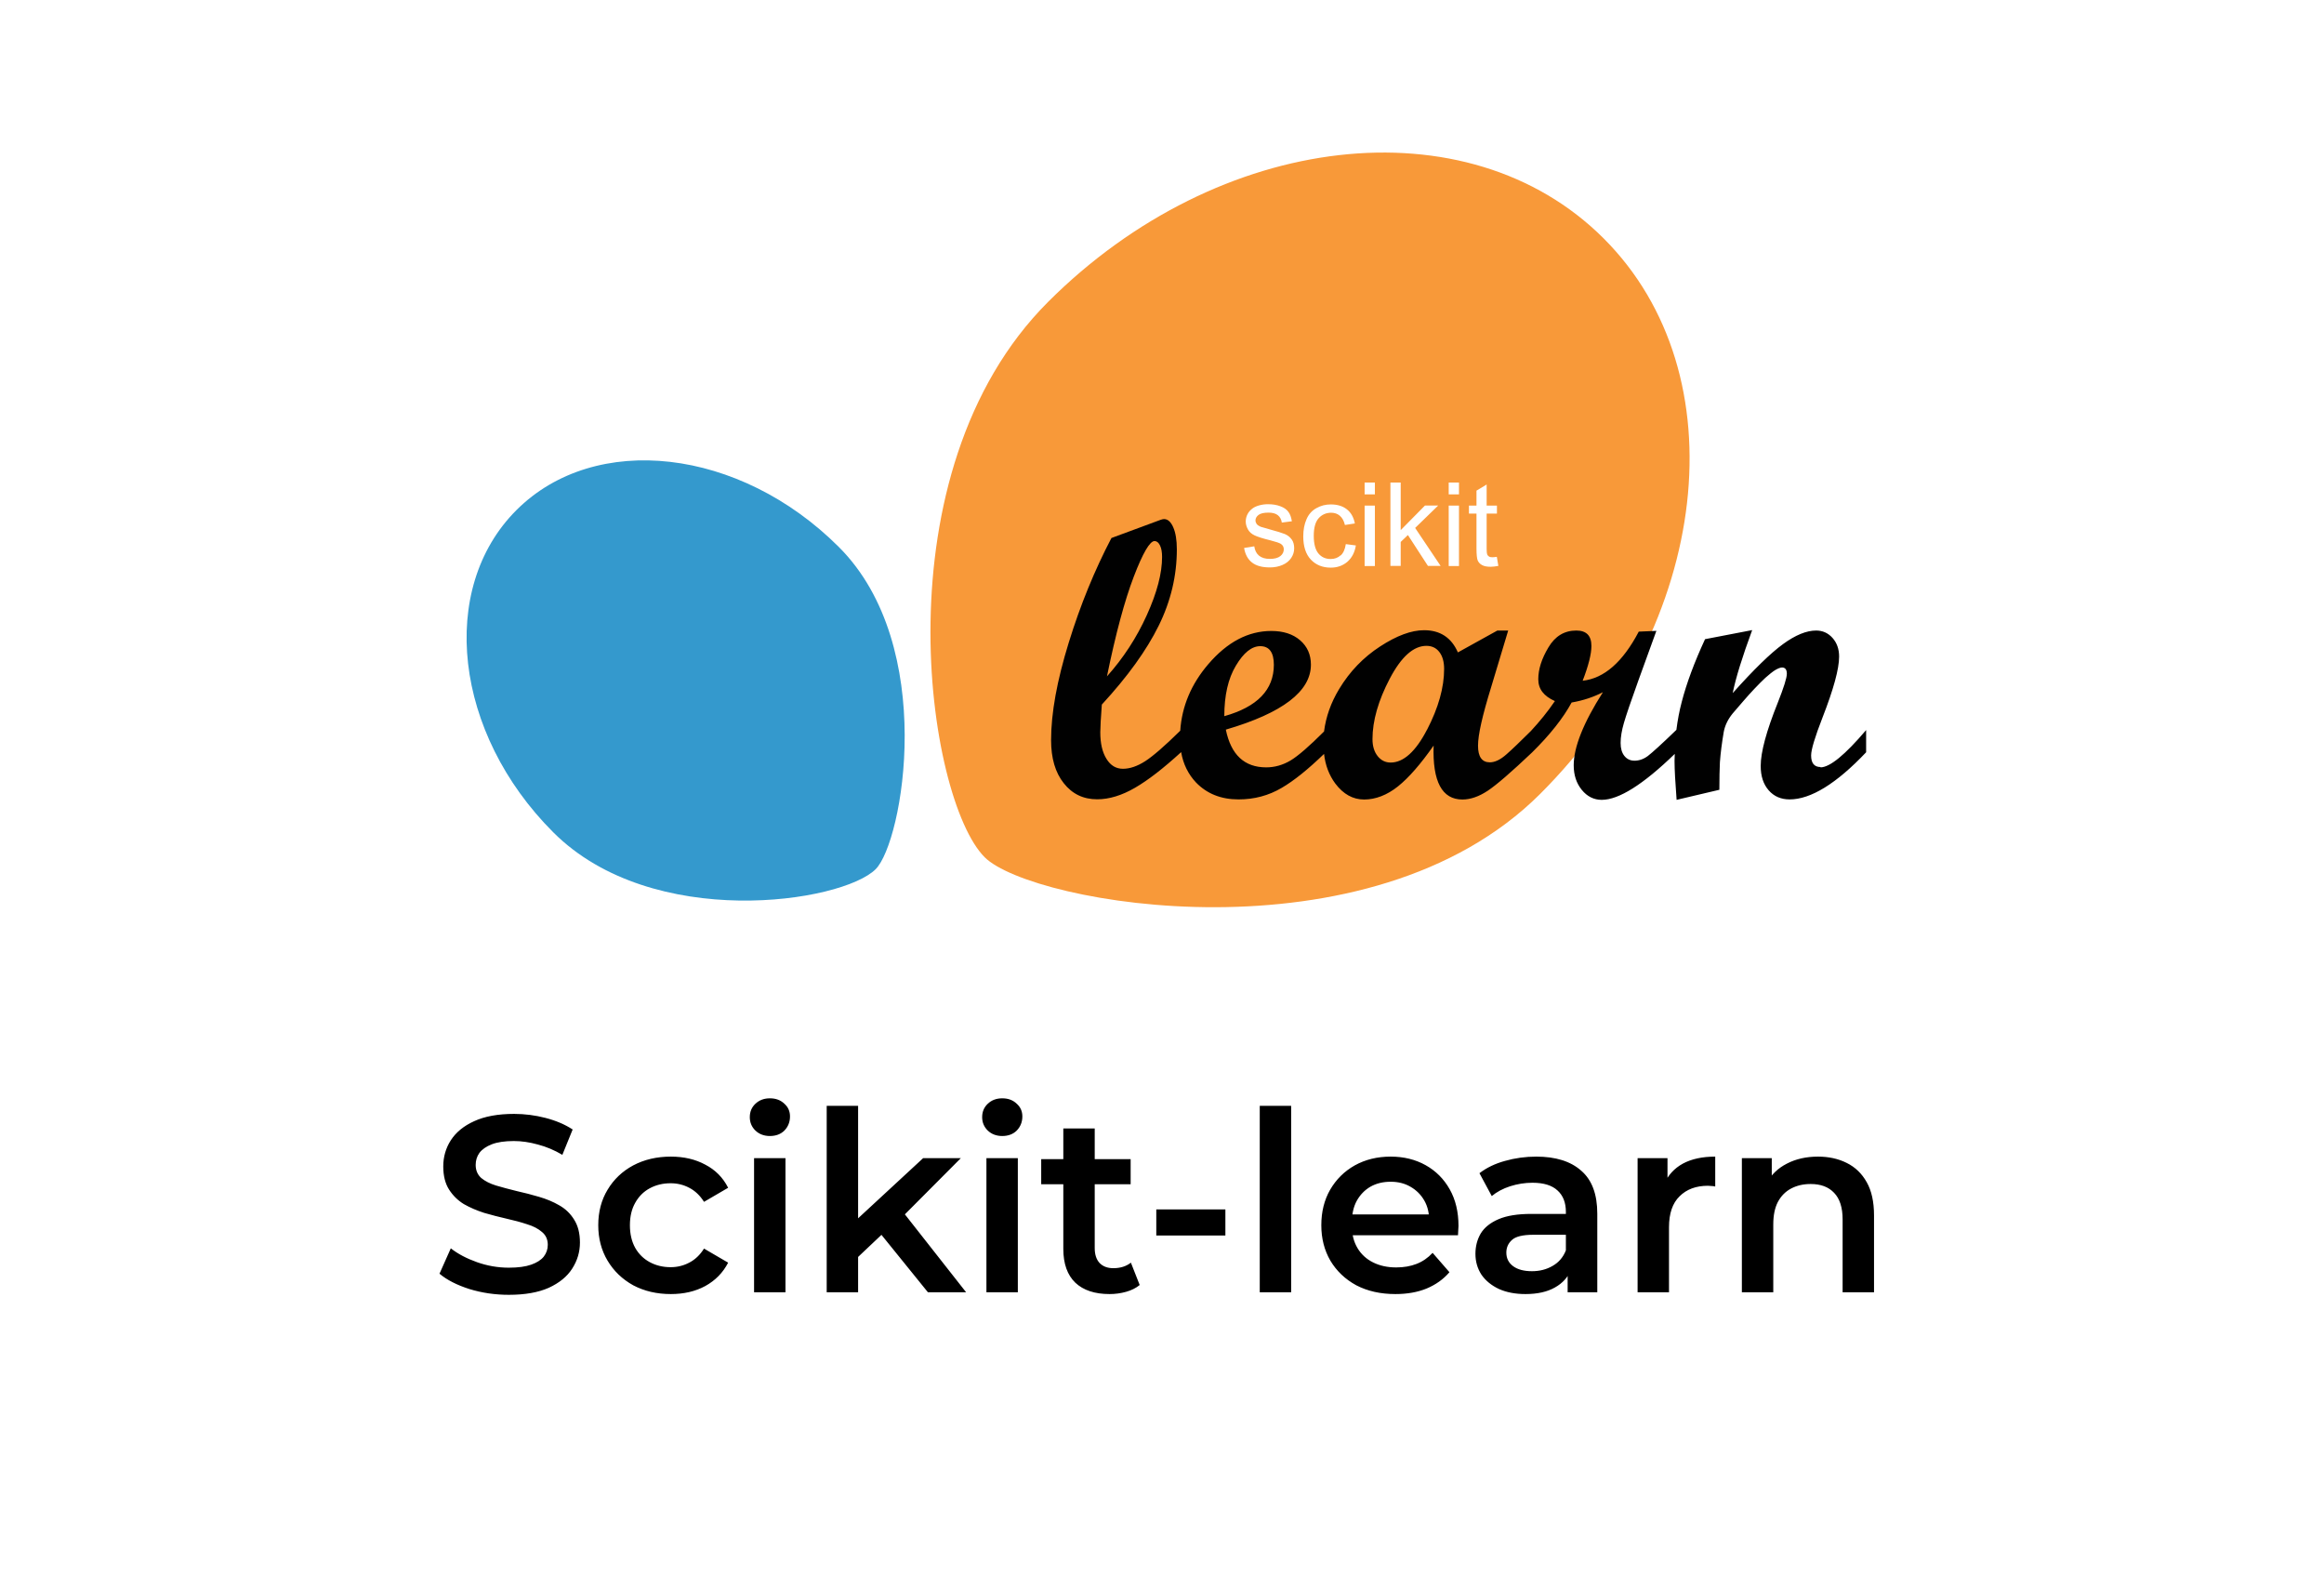 <svg xmlns="http://www.w3.org/2000/svg" width="259" height="177" viewBox="0 0 259 177" fill="none"><rect width="259" height="177" fill="white"></rect><path d="M171.653 88.455C190.702 69.418 193.871 41.704 178.721 26.567C163.572 11.43 135.858 14.599 116.809 33.636C97.76 52.673 103.269 89.065 109.74 95.524C114.969 100.753 152.604 107.492 171.653 88.455Z" fill="#F89939"></path><path d="M93.482 60.948C82.428 49.906 66.341 48.066 57.553 56.841C48.766 65.628 50.606 81.703 61.661 92.745C72.715 103.799 93.836 100.594 97.589 96.852C100.624 93.818 104.548 71.99 93.482 60.948Z" fill="#3499CD"></path><path d="M202.902 85.469C202.195 85.469 201.842 85.043 201.842 84.177C201.842 83.532 202.268 82.118 203.109 79.961C204.34 76.804 204.962 74.537 204.962 73.16C204.962 72.331 204.718 71.637 204.231 71.088C203.743 70.54 203.134 70.259 202.402 70.259C201.33 70.259 200.099 70.759 198.71 71.771C197.32 72.782 195.456 74.598 193.103 77.231C193.445 75.524 194.176 73.184 195.273 70.211L190.02 71.222C188.826 73.806 187.96 76.134 187.424 78.206C187.156 79.217 186.961 80.265 186.827 81.326C185.181 82.922 184.109 83.885 183.646 84.239C183.171 84.592 182.671 84.763 182.159 84.763C181.684 84.763 181.306 84.58 181.026 84.226C180.745 83.873 180.611 83.385 180.611 82.788C180.611 82.142 180.733 81.399 180.977 80.558C181.221 79.717 181.757 78.132 182.598 75.805L184.596 70.296L182.634 70.381C180.855 73.769 178.771 75.597 176.382 75.853C177.028 74.172 177.357 72.88 177.357 71.978C177.357 70.832 176.796 70.259 175.675 70.259C174.347 70.259 173.311 70.881 172.567 72.136C171.812 73.392 171.434 74.574 171.434 75.683C171.434 76.792 172.056 77.572 173.286 78.12C172.482 79.302 171.58 80.412 170.605 81.46C169.447 82.605 168.546 83.483 167.887 84.056C167.217 84.653 166.596 84.945 166.035 84.945C165.157 84.945 164.719 84.324 164.719 83.093C164.719 81.862 165.206 79.741 166.181 76.573L168.082 70.259H166.876L162.476 72.697C161.757 71.052 160.502 70.223 158.71 70.223C157.284 70.223 155.651 70.832 153.799 72.039C151.946 73.245 150.423 74.817 149.241 76.78C148.326 78.291 147.766 79.875 147.559 81.508C145.901 83.166 144.658 84.239 143.829 84.738C142.964 85.25 142.062 85.506 141.111 85.506C138.686 85.506 137.187 84.104 136.614 81.301C142.94 79.449 146.096 77.036 146.096 74.062C146.096 72.941 145.694 72.039 144.89 71.344C144.085 70.649 143.013 70.308 141.684 70.308C139.113 70.308 136.773 71.539 134.664 74.001C132.751 76.231 131.715 78.705 131.532 81.423C129.789 83.142 128.473 84.275 127.62 84.823C126.742 85.384 125.914 85.664 125.146 85.664C124.378 85.664 123.769 85.299 123.318 84.567C122.855 83.836 122.623 82.849 122.623 81.594C122.623 81.033 122.684 80.009 122.794 78.51C125.67 75.39 127.778 72.465 129.131 69.723C130.484 66.981 131.154 64.141 131.154 61.216C131.154 60.18 131.02 59.364 130.752 58.754C130.484 58.145 130.143 57.84 129.728 57.84C129.643 57.84 129.509 57.865 129.338 57.926L123.866 59.949C122.001 63.508 120.405 67.395 119.101 71.624C117.797 75.841 117.139 79.461 117.139 82.471C117.139 84.482 117.602 86.079 118.552 87.273C119.491 88.468 120.734 89.065 122.27 89.065C123.61 89.065 125.012 88.638 126.486 87.785C127.961 86.932 129.667 85.603 131.63 83.812C133.592 82.02 131.63 83.787 131.63 83.787C131.861 85.14 132.422 86.274 133.299 87.2C134.506 88.443 136.078 89.077 138.028 89.077C139.783 89.077 141.38 88.65 142.83 87.797C144.231 86.981 145.804 85.701 147.559 84.007C147.705 85.274 148.119 86.371 148.814 87.31C149.704 88.492 150.776 89.089 152.031 89.089C153.287 89.089 154.579 88.602 155.797 87.627C157.016 86.652 158.332 85.128 159.771 83.081C159.636 87.09 160.709 89.089 162.976 89.089C163.878 89.089 164.828 88.76 165.816 88.102C166.803 87.444 168.448 86.018 170.751 83.836C172.75 81.862 174.213 80.009 175.151 78.279C176.419 78.059 177.576 77.682 178.637 77.133C176.467 80.534 175.383 83.251 175.383 85.274C175.383 86.371 175.687 87.285 176.285 88.017C176.882 88.748 177.625 89.126 178.503 89.126C180.416 89.126 183.134 87.407 186.644 84.007C186.644 84.275 186.62 84.531 186.62 84.799C186.62 85.75 186.705 87.188 186.851 89.126L191.616 88.004C191.616 86.713 191.641 85.689 191.677 84.921C191.751 83.897 191.897 82.776 192.104 81.557C192.238 80.838 192.567 80.156 193.091 79.51L194.298 78.108C194.736 77.596 195.163 77.133 195.541 76.731C195.992 76.256 196.394 75.853 196.747 75.524C197.15 75.171 197.503 74.879 197.808 74.683C198.137 74.489 198.405 74.379 198.6 74.379C198.953 74.379 199.136 74.61 199.136 75.073C199.136 75.537 198.795 76.609 198.125 78.303C196.857 81.46 196.223 83.812 196.223 85.347C196.223 86.481 196.516 87.383 197.113 88.065C197.698 88.736 198.478 89.077 199.441 89.077C201.805 89.077 204.657 87.322 207.972 83.824V81.35C205.62 84.117 203.926 85.506 202.878 85.506L202.902 85.469ZM123.366 75.366C124.341 70.601 125.341 66.908 126.352 64.263C127.364 61.618 128.144 60.29 128.668 60.29C128.912 60.29 129.119 60.449 129.277 60.778C129.436 61.094 129.509 61.533 129.509 62.057C129.509 63.873 128.948 66.03 127.803 68.553C126.669 71.064 125.182 73.343 123.366 75.366ZM137.736 74.172C138.601 72.721 139.503 72.002 140.453 72.002C141.453 72.002 141.965 72.697 141.965 74.074C141.965 76.865 140.124 78.766 136.444 79.802C136.444 77.487 136.87 75.61 137.736 74.172ZM159.039 81.301C157.772 83.751 156.407 84.97 154.981 84.97C154.396 84.97 153.908 84.726 153.531 84.251C153.153 83.775 152.958 83.142 152.958 82.362C152.958 80.314 153.604 78.059 154.883 75.622C156.163 73.184 157.528 71.966 158.966 71.966C159.563 71.966 160.051 72.185 160.404 72.648C160.758 73.099 160.941 73.733 160.941 74.537C160.941 76.609 160.307 78.864 159.039 81.314V81.301Z" fill="#010101"></path><path d="M143.963 60.12C144.146 60.375 144.231 60.705 144.231 61.094C144.231 61.484 144.122 61.838 143.902 62.167C143.683 62.496 143.366 62.764 142.939 62.947C142.525 63.13 142.05 63.227 141.526 63.227C140.648 63.227 139.99 63.044 139.527 62.679C139.064 62.313 138.771 61.777 138.649 61.058L139.783 60.875C139.844 61.326 140.027 61.679 140.307 61.911C140.599 62.155 141.002 62.277 141.526 62.277C142.05 62.277 142.44 62.167 142.696 61.96C142.952 61.753 143.073 61.497 143.073 61.204C143.073 60.948 142.964 60.741 142.732 60.595C142.574 60.497 142.184 60.363 141.562 60.205C140.721 59.998 140.148 59.815 139.819 59.656C139.49 59.498 139.247 59.291 139.088 59.01C138.93 58.73 138.832 58.438 138.832 58.108C138.832 57.804 138.905 57.536 139.039 57.28C139.173 57.024 139.368 56.817 139.6 56.646C139.783 56.512 140.014 56.402 140.319 56.317C140.624 56.232 140.953 56.183 141.306 56.183C141.83 56.183 142.293 56.256 142.696 56.414C143.098 56.561 143.39 56.768 143.585 57.036C143.78 57.292 143.902 57.645 143.975 58.084L142.854 58.23C142.805 57.889 142.659 57.609 142.415 57.414C142.172 57.219 141.83 57.121 141.379 57.121C140.855 57.121 140.478 57.207 140.258 57.377C140.039 57.548 139.917 57.755 139.917 57.987C139.917 58.133 139.966 58.267 140.051 58.389C140.148 58.511 140.295 58.608 140.49 58.694C140.599 58.73 140.941 58.828 141.501 58.986C142.306 59.205 142.866 59.376 143.195 59.51C143.512 59.644 143.768 59.851 143.951 60.107L143.963 60.12ZM149.411 61.874C149.106 62.155 148.741 62.289 148.29 62.289C147.729 62.289 147.278 62.082 146.937 61.679C146.596 61.277 146.413 60.607 146.413 59.705C146.413 58.803 146.596 58.157 146.949 57.755C147.303 57.353 147.778 57.133 148.351 57.133C148.728 57.133 149.058 57.243 149.326 57.475C149.594 57.706 149.777 58.048 149.886 58.498L150.995 58.328C150.861 57.645 150.569 57.121 150.106 56.756C149.643 56.39 149.045 56.207 148.314 56.207C147.729 56.207 147.205 56.341 146.705 56.622C146.218 56.89 145.84 57.304 145.608 57.853C145.365 58.401 145.243 59.035 145.243 59.766C145.243 60.887 145.523 61.753 146.084 62.35C146.644 62.947 147.388 63.252 148.302 63.252C149.033 63.252 149.655 63.032 150.167 62.593C150.666 62.155 150.983 61.545 151.105 60.778L149.984 60.631C149.898 61.204 149.716 61.618 149.411 61.899V61.874ZM152.08 63.069H153.226V56.341H152.08V63.069ZM152.08 55.086H153.226V53.77H152.08V55.086ZM160.282 56.329H158.808L156.102 59.071V53.77H154.956V63.057H156.102V60.388L156.906 59.62L159.137 63.057H160.55L157.711 58.828L160.282 56.329ZM161.452 55.086H162.598V53.77H161.452V55.086ZM161.452 63.069H162.598V56.341H161.452V63.069ZM166.827 62.045C166.62 62.069 166.449 62.094 166.327 62.094C166.157 62.094 166.023 62.069 165.937 62.008C165.852 61.948 165.779 61.874 165.742 61.789C165.706 61.692 165.681 61.484 165.681 61.168V57.231H166.827V56.341H165.681V53.989L164.548 54.672V56.341H163.707V57.231H164.548V61.107C164.548 61.789 164.597 62.24 164.682 62.447C164.779 62.667 164.938 62.837 165.157 62.959C165.389 63.093 165.706 63.154 166.12 63.154C166.376 63.154 166.656 63.118 166.985 63.057L166.815 62.045H166.827Z" fill="white"></path><path d="M56.708 144.28C55.177 144.28 53.712 144.065 52.312 143.636C50.912 143.188 49.801 142.619 48.98 141.928L50.24 139.1C51.024 139.716 51.995 140.229 53.152 140.64C54.309 141.051 55.495 141.256 56.708 141.256C57.735 141.256 58.565 141.144 59.2 140.92C59.835 140.696 60.301 140.397 60.6 140.024C60.899 139.632 61.048 139.193 61.048 138.708C61.048 138.111 60.833 137.635 60.404 137.28C59.975 136.907 59.415 136.617 58.724 136.412C58.052 136.188 57.296 135.983 56.456 135.796C55.635 135.609 54.804 135.395 53.964 135.152C53.143 134.891 52.387 134.564 51.696 134.172C51.024 133.761 50.473 133.22 50.044 132.548C49.615 131.876 49.4 131.017 49.4 129.972C49.4 128.908 49.68 127.937 50.24 127.06C50.819 126.164 51.687 125.455 52.844 124.932C54.02 124.391 55.504 124.12 57.296 124.12C58.472 124.12 59.639 124.269 60.796 124.568C61.953 124.867 62.961 125.296 63.82 125.856L62.672 128.684C61.795 128.161 60.889 127.779 59.956 127.536C59.023 127.275 58.127 127.144 57.268 127.144C56.26 127.144 55.439 127.265 54.804 127.508C54.188 127.751 53.731 128.068 53.432 128.46C53.152 128.852 53.012 129.3 53.012 129.804C53.012 130.401 53.217 130.887 53.628 131.26C54.057 131.615 54.608 131.895 55.28 132.1C55.971 132.305 56.736 132.511 57.576 132.716C58.416 132.903 59.247 133.117 60.068 133.36C60.908 133.603 61.664 133.92 62.336 134.312C63.027 134.704 63.577 135.236 63.988 135.908C64.417 136.58 64.632 137.429 64.632 138.456C64.632 139.501 64.343 140.472 63.764 141.368C63.204 142.245 62.336 142.955 61.16 143.496C59.984 144.019 58.5 144.28 56.708 144.28ZM74.765 144.196C73.197 144.196 71.797 143.869 70.565 143.216C69.352 142.544 68.4 141.629 67.709 140.472C67.019 139.315 66.673 137.999 66.673 136.524C66.673 135.031 67.019 133.715 67.709 132.576C68.4 131.419 69.352 130.513 70.565 129.86C71.797 129.207 73.197 128.88 74.765 128.88C76.221 128.88 77.5 129.179 78.601 129.776C79.721 130.355 80.571 131.213 81.149 132.352L78.461 133.92C78.013 133.211 77.463 132.688 76.809 132.352C76.175 132.016 75.484 131.848 74.737 131.848C73.879 131.848 73.104 132.035 72.413 132.408C71.723 132.781 71.181 133.323 70.789 134.032C70.397 134.723 70.201 135.553 70.201 136.524C70.201 137.495 70.397 138.335 70.789 139.044C71.181 139.735 71.723 140.267 72.413 140.64C73.104 141.013 73.879 141.2 74.737 141.2C75.484 141.2 76.175 141.032 76.809 140.696C77.463 140.36 78.013 139.837 78.461 139.128L81.149 140.696C80.571 141.816 79.721 142.684 78.601 143.3C77.5 143.897 76.221 144.196 74.765 144.196ZM84.038 144V129.048H87.538V144H84.038ZM85.802 126.584C85.149 126.584 84.608 126.379 84.178 125.968C83.767 125.557 83.562 125.063 83.562 124.484C83.562 123.887 83.767 123.392 84.178 123C84.608 122.589 85.149 122.384 85.802 122.384C86.456 122.384 86.987 122.58 87.398 122.972C87.828 123.345 88.042 123.821 88.042 124.4C88.042 125.016 87.837 125.539 87.426 125.968C87.016 126.379 86.474 126.584 85.802 126.584ZM94.988 140.668L95.072 136.272L102.884 129.048H107.084L100.448 135.712L98.6 137.252L94.988 140.668ZM92.132 144V123.224H95.632V144H92.132ZM103.416 144L97.956 137.252L100.168 134.452L107.672 144H103.416ZM109.933 144V129.048H113.433V144H109.933ZM111.697 126.584C111.043 126.584 110.502 126.379 110.073 125.968C109.662 125.557 109.457 125.063 109.457 124.484C109.457 123.887 109.662 123.392 110.073 123C110.502 122.589 111.043 122.384 111.697 122.384C112.35 122.384 112.882 122.58 113.293 122.972C113.722 123.345 113.937 123.821 113.937 124.4C113.937 125.016 113.731 125.539 113.321 125.968C112.91 126.379 112.369 126.584 111.697 126.584ZM123.654 144.196C122.012 144.196 120.742 143.776 119.846 142.936C118.95 142.077 118.502 140.817 118.502 139.156V125.744H122.002V139.072C122.002 139.781 122.18 140.332 122.534 140.724C122.908 141.116 123.421 141.312 124.074 141.312C124.858 141.312 125.512 141.107 126.034 140.696L127.014 143.188C126.604 143.524 126.1 143.776 125.502 143.944C124.905 144.112 124.289 144.196 123.654 144.196ZM116.038 131.96V129.16H126.006V131.96H116.038ZM128.864 137.672V134.76H136.564V137.672H128.864ZM140.394 144V123.224H143.894V144H140.394ZM155.515 144.196C153.854 144.196 152.398 143.869 151.147 143.216C149.915 142.544 148.954 141.629 148.263 140.472C147.591 139.315 147.255 137.999 147.255 136.524C147.255 135.031 147.582 133.715 148.235 132.576C148.907 131.419 149.822 130.513 150.979 129.86C152.155 129.207 153.49 128.88 154.983 128.88C156.439 128.88 157.737 129.197 158.875 129.832C160.014 130.467 160.91 131.363 161.563 132.52C162.217 133.677 162.543 135.04 162.543 136.608C162.543 136.757 162.534 136.925 162.515 137.112C162.515 137.299 162.506 137.476 162.487 137.644H150.027V135.32H160.639L159.267 136.048C159.286 135.189 159.109 134.433 158.735 133.78C158.362 133.127 157.849 132.613 157.195 132.24C156.561 131.867 155.823 131.68 154.983 131.68C154.125 131.68 153.369 131.867 152.715 132.24C152.081 132.613 151.577 133.136 151.203 133.808C150.849 134.461 150.671 135.236 150.671 136.132V136.692C150.671 137.588 150.877 138.381 151.287 139.072C151.698 139.763 152.277 140.295 153.023 140.668C153.77 141.041 154.629 141.228 155.599 141.228C156.439 141.228 157.195 141.097 157.867 140.836C158.539 140.575 159.137 140.164 159.659 139.604L161.535 141.76C160.863 142.544 160.014 143.151 158.987 143.58C157.979 143.991 156.822 144.196 155.515 144.196ZM174.707 144V140.976L174.511 140.332V135.04C174.511 134.013 174.203 133.22 173.587 132.66C172.971 132.081 172.038 131.792 170.787 131.792C169.947 131.792 169.117 131.923 168.295 132.184C167.493 132.445 166.811 132.809 166.251 133.276L164.879 130.728C165.682 130.112 166.634 129.655 167.735 129.356C168.855 129.039 170.013 128.88 171.207 128.88C173.373 128.88 175.043 129.403 176.219 130.448C177.414 131.475 178.011 133.071 178.011 135.236V144H174.707ZM170.003 144.196C168.883 144.196 167.903 144.009 167.063 143.636C166.223 143.244 165.57 142.712 165.103 142.04C164.655 141.349 164.431 140.575 164.431 139.716C164.431 138.876 164.627 138.12 165.019 137.448C165.43 136.776 166.093 136.244 167.007 135.852C167.922 135.46 169.135 135.264 170.647 135.264H174.987V137.588H170.899C169.705 137.588 168.902 137.784 168.491 138.176C168.081 138.549 167.875 139.016 167.875 139.576C167.875 140.211 168.127 140.715 168.631 141.088C169.135 141.461 169.835 141.648 170.731 141.648C171.59 141.648 172.355 141.452 173.027 141.06C173.718 140.668 174.213 140.089 174.511 139.324L175.099 141.424C174.763 142.301 174.157 142.983 173.279 143.468C172.421 143.953 171.329 144.196 170.003 144.196ZM182.503 144V129.048H185.835V133.164L185.443 131.96C185.891 130.952 186.591 130.187 187.543 129.664C188.514 129.141 189.718 128.88 191.155 128.88V132.212C191.006 132.175 190.866 132.156 190.735 132.156C190.604 132.137 190.474 132.128 190.343 132.128C189.018 132.128 187.963 132.52 187.179 133.304C186.395 134.069 186.003 135.217 186.003 136.748V144H182.503ZM202.608 128.88C203.803 128.88 204.867 129.113 205.8 129.58C206.752 130.047 207.499 130.765 208.04 131.736C208.581 132.688 208.852 133.92 208.852 135.432V144H205.352V135.88C205.352 134.555 205.035 133.565 204.4 132.912C203.784 132.259 202.916 131.932 201.796 131.932C200.975 131.932 200.247 132.1 199.612 132.436C198.977 132.772 198.483 133.276 198.128 133.948C197.792 134.601 197.624 135.432 197.624 136.44V144H194.124V129.048H197.456V133.08L196.868 131.848C197.391 130.896 198.147 130.168 199.136 129.664C200.144 129.141 201.301 128.88 202.608 128.88Z" fill="black"></path></svg>